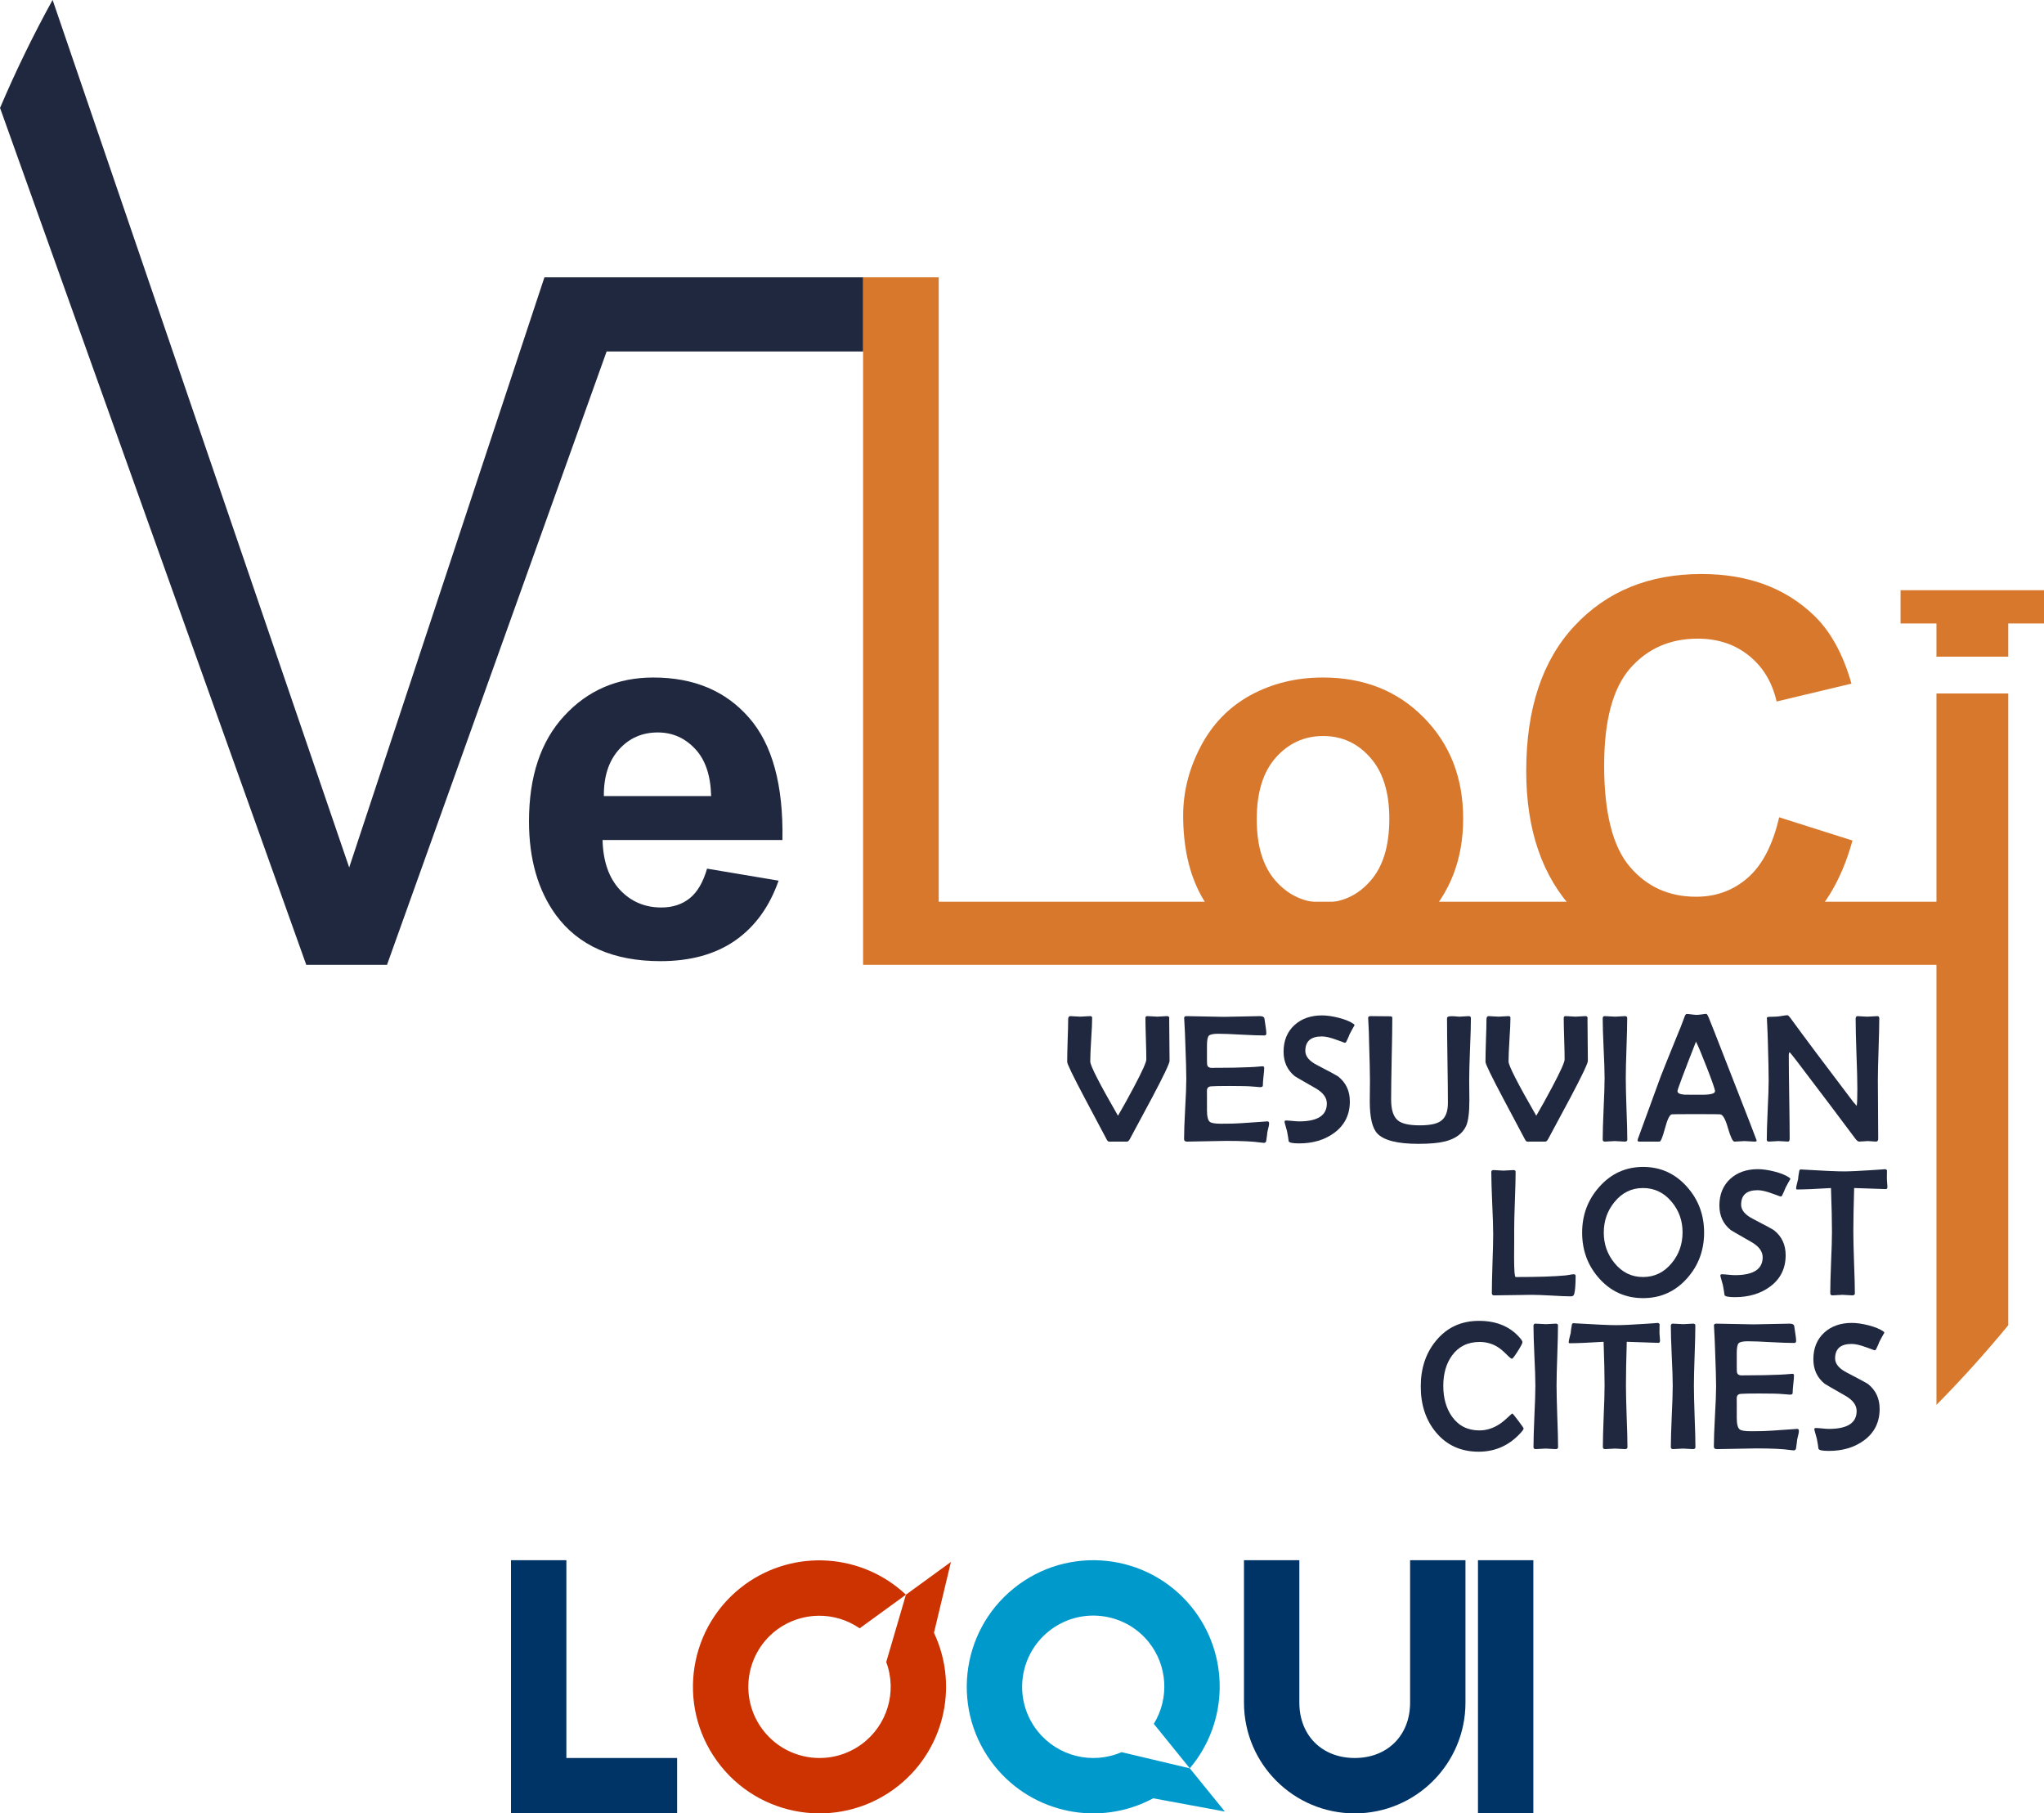 <?xml version="1.0" encoding="UTF-8" standalone="no"?>
<!-- Created with Inkscape (http://www.inkscape.org/) -->

<svg
   width="200mm"
   height="177.358mm"
   viewBox="0 0 200 177.358"
   version="1.1"
   id="svg1726"
   sodipodi:docname="veloci_loqui.svg"
   inkscape:version="1.4 (86a8ad7, 2024-10-11)"
   xml:space="preserve"
   xmlns:inkscape="http://www.inkscape.org/namespaces/inkscape"
   xmlns:sodipodi="http://sodipodi.sourceforge.net/DTD/sodipodi-0.dtd"
   xmlns="http://www.w3.org/2000/svg"
   xmlns:svg="http://www.w3.org/2000/svg"><sodipodi:namedview
     id="namedview1"
     pagecolor="#ffffff"
     bordercolor="#000000"
     borderopacity="0.25"
     inkscape:showpageshadow="2"
     inkscape:pageopacity="0.0"
     inkscape:pagecheckerboard="0"
     inkscape:deskcolor="#d1d1d1"
     inkscape:document-units="mm"
     inkscape:zoom="0.39855962"
     inkscape:cx="550.73317"
     inkscape:cy="505.57054"
     inkscape:window-width="3840"
     inkscape:window-height="2089"
     inkscape:window-x="1912"
     inkscape:window-y="-8"
     inkscape:window-maximized="1"
     inkscape:current-layer="svg1726" /><defs
     id="defs1723" /><g
     id="layer1"
     transform="matrix(0.907,0,0,0.907,-65.277,124.229)"><path
       d="m 152.964,129.592 7.91,2.508 q -1.819,6.615 -6.063,9.839 -4.217,3.197 -10.721,3.197 -8.048,0 -13.229,-5.485 -5.181,-5.512 -5.181,-15.048 0,-10.087 5.209,-15.655 5.209,-5.595 13.698,-5.595 7.414,0 12.044,4.382 2.756,2.591 4.134,7.441 l -8.075,1.929 q -0.717,-3.142 -3.004,-4.961 -2.26,-1.819 -5.512,-1.819 -4.492,0 -7.304,3.225 -2.784,3.225 -2.784,10.446 0,7.662 2.756,10.914 2.756,3.252 7.166,3.252 3.252,0 5.595,-2.067 2.343,-2.067 3.362,-6.504 z"
       style="font-weight:bold;font-size:56.444px;font-family:Arial;-inkscape-font-specification:'Arial Bold';font-variation-settings:normal;text-align:center;letter-spacing:2.117px;text-anchor:middle;display:inline;opacity:1;vector-effect:none;fill:#d7782c;fill-opacity:1;fill-rule:evenodd;stroke-width:8;stroke-linecap:butt;stroke-linejoin:miter;stroke-miterlimit:4;stroke-dasharray:none;stroke-dashoffset:0;stroke-opacity:1;-inkscape-stroke:none;stop-color:#000000;stop-opacity:1"
       id="path111303-3-5-3-0"
       transform="translate(110.94,-178.409)" /><path
       d="m 88.67,129.399 q 0,-3.859 1.902,-7.469 1.902,-3.61 5.374,-5.512 3.5,-1.902 7.8,-1.902 6.642,0 10.886,4.327 4.244,4.299 4.244,10.886 0,6.642 -4.299,11.024 -4.272,4.355 -10.776,4.355 -4.024,0 -7.689,-1.819 -3.638,-1.819 -5.54,-5.319 -1.902,-3.528 -1.902,-8.571 z m 7.937,0.413 q 0,4.355 2.067,6.67 2.067,2.315 5.099,2.315 3.032,0 5.071,-2.315 2.067,-2.315 2.067,-6.725 0,-4.299 -2.067,-6.615 -2.039,-2.315 -5.071,-2.315 -3.032,0 -5.099,2.315 -2.067,2.315 -2.067,6.67 z"
       style="font-weight:bold;font-size:56.444px;font-family:Arial;-inkscape-font-specification:'Arial Bold';font-variation-settings:normal;text-align:center;letter-spacing:2.117px;text-anchor:middle;display:inline;opacity:1;vector-effect:none;fill:#d7782c;fill-opacity:1;fill-rule:evenodd;stroke-width:8;stroke-linecap:butt;stroke-linejoin:miter;stroke-miterlimit:4;stroke-dasharray:none;stroke-dashoffset:0;stroke-opacity:1;-inkscape-stroke:none;stop-color:#000000;stop-opacity:1"
       id="path111301-29-1-0-0"
       transform="translate(110.94,-178.409)" /><path
       d="m 37.308,135.132 7.717,1.295 q -1.488,4.244 -4.713,6.477 -3.197,2.205 -8.02,2.205 -7.634,0 -11.3,-4.988 -2.894,-3.996 -2.894,-10.087 0,-7.276 3.803,-11.383 3.803,-4.134 9.619,-4.134 6.532,0 10.308,4.327 3.776,4.299 3.61,13.202 h -19.403 q 0.083,3.445 1.874,5.374 1.791,1.902 4.465,1.902 1.819,0 3.059,-0.992 1.24,-0.992 1.874,-3.197 z m 0.441,-7.827 q -0.083,-3.362 -1.736,-5.099 -1.654,-1.764 -4.024,-1.764 -2.536,0 -4.189,1.847 -1.654,1.847 -1.626,5.016 z"
       style="font-weight:bold;font-size:56.444px;font-family:Arial;-inkscape-font-specification:'Arial Bold';font-variation-settings:normal;text-align:center;letter-spacing:2.117px;text-anchor:middle;display:inline;opacity:1;vector-effect:none;fill:#1f283e;fill-opacity:1;fill-rule:evenodd;stroke-width:8;stroke-linecap:butt;stroke-linejoin:miter;stroke-miterlimit:4;stroke-dasharray:none;stroke-dashoffset:0;stroke-opacity:1;-inkscape-stroke:none;stop-color:#000000;stop-opacity:1"
       id="path111297-9-9-1-1"
       transform="translate(110.94,-178.409)" /><path
       id="path111152-4-0-3-6"
       style="font-weight:bold;font-size:56.444px;font-family:Arial;-inkscape-font-specification:'Arial Bold';font-variation-settings:normal;text-align:center;letter-spacing:2.117px;text-anchor:middle;display:inline;opacity:1;vector-effect:none;fill:#d7782c;fill-opacity:1;fill-rule:evenodd;stroke-width:8;stroke-linecap:butt;stroke-linejoin:miter;stroke-miterlimit:4;stroke-dasharray:none;stroke-dashoffset:0;stroke-opacity:1;-inkscape-stroke:none;stop-color:#000000;stop-opacity:1"
       d="m 54.141,71.354 v 8 h 5.17e-4 V 145.506 H 169.936 v 47.461 c 2.71,-2.744 5.294,-5.609 7.745,-8.587 v -68.143 h -7.745 v 22.462 H 62.3 V 71.354 H 61.757 54.142 Z M 166.064,105.102 v 3.583 h 3.872 v 3.583 h 7.745 v -3.583 h 3.873 v -3.583 z"
       transform="translate(110.94,-178.409)" /><path
       id="path111152-4-0-3-6-3"
       style="font-weight:bold;font-size:56.444px;font-family:Arial;-inkscape-font-specification:'Arial Bold';font-variation-settings:normal;text-align:center;letter-spacing:2.117px;text-anchor:middle;display:inline;opacity:1;vector-effect:none;fill:#1f283e;fill-opacity:1;fill-rule:evenodd;stroke-width:8;stroke-linecap:butt;stroke-linejoin:miter;stroke-miterlimit:4;stroke-dasharray:none;stroke-dashoffset:0;stroke-opacity:1;-inkscape-stroke:none;stop-color:#000000;stop-opacity:1"
       d="m -33.295,41.434 c -2.086,3.784 -3.978,7.672 -5.67,11.647 L -5.93,145.506 H 2.78 L 26.471,79.354 H 54.141 V 71.354 H 29.336 19.896 19.763 L -1.299,135.005 Z"
       transform="translate(110.94,-178.409)" /><g
       aria-label="VESUVIAN LOST CITIES"
       id="text5535-3"
       style="font-size:19.756px;line-height:0.8;font-family:Arial;-inkscape-font-specification:Arial;text-align:center;text-anchor:middle;display:inline;vector-effect:none;fill:#1f283e;fill-rule:evenodd;stroke-width:8;stop-color:#000000"><path
         d="m 198.144,-22.547 q 0,0.405 -1.891,3.974 -1.196,2.228 -2.392,4.457 -0.145,0.28 -0.318,0.28 h -1.939 q -0.135,0 -0.27,-0.28 -0.029,-0.058 -2.296,-4.322 -1.939,-3.656 -1.939,-3.994 0,-0.762 0.048,-2.286 0.058,-1.534 0.058,-2.296 0,-0.357 0.232,-0.357 0.183,0 0.531,0.029 0.357,0.029 0.54,0.029 0.174,0 0.531,-0.029 0.357,-0.029 0.531,-0.029 0.222,0 0.222,0.183 0,0.781 -0.106,2.354 -0.097,1.572 -0.097,2.363 0,0.656 2.99,5.846 0.791,-1.35 1.717,-3.096 1.341,-2.527 1.341,-2.971 0,-0.752 -0.048,-2.248 -0.048,-1.495 -0.048,-2.238 0,-0.193 0.212,-0.193 0.183,0 0.54,0.029 0.357,0.029 0.531,0.029 0.174,0 0.521,-0.029 0.357,-0.029 0.531,-0.029 0.212,0 0.241,0.183 -0.01,-0.068 -0.01,0.367 0,0.714 0.019,2.141 0.019,1.418 0.019,2.132 z"
         style="font-family:'Berlin Sans FB';-inkscape-font-specification:'Berlin Sans FB';text-align:end;text-anchor:end"
         id="path3833" /><path
         d="m 208.881,-15.776 q 0,0.154 -0.077,0.444 -0.087,0.367 -0.106,0.444 -0.029,0.347 -0.135,1.013 -0.048,0.174 -0.251,0.174 -0.097,0 -0.367,-0.039 -1.186,-0.174 -3.675,-0.174 -0.704,0 -2.122,0.039 -1.418,0.039 -2.122,0.039 -0.318,0 -0.318,-0.28 0,-1.08 0.116,-3.241 0.125,-2.17 0.125,-3.251 0,-1.1 -0.116,-4.1 -0.019,-0.772 -0.106,-2.305 l -0.01,-0.135 q -0.01,-0.222 0.251,-0.222 0.675,0 2.026,0.039 1.35,0.039 2.026,0.039 0.646,0 1.929,-0.039 1.293,-0.039 1.939,-0.039 0.453,0 0.492,0.28 0.203,1.273 0.203,1.582 0,0.222 -0.212,0.222 -0.82,0 -2.489,-0.087 -1.659,-0.096 -2.498,-0.096 -0.791,0 -1.003,0.212 -0.203,0.212 -0.203,1.051 v 1.437 q 0,0.588 0.029,0.685 0.087,0.299 0.502,0.299 0.116,0 0.328,-0.01 0.222,0 0.328,0 1.891,0 3.395,-0.068 0.588,-0.019 1.389,-0.096 0.203,-0.019 0.203,0.174 0,0.309 -0.077,0.945 -0.068,0.637 -0.068,0.955 0,0.174 -0.289,0.174 -0.116,0 -0.859,-0.068 -0.54,-0.058 -2.431,-0.058 -1.592,0 -2.016,0.039 -0.386,0.029 -0.444,0.405 0.01,-0.068 0.01,0.743 v 1.428 q 0,1.003 0.309,1.254 0.241,0.203 1.206,0.203 l 1.061,-0.01 q 0.675,0 3.791,-0.232 l 0.145,-0.01 q 0.193,-0.019 0.193,0.241 z"
         style="font-family:'Berlin Sans FB';-inkscape-font-specification:'Berlin Sans FB';text-align:end;text-anchor:end"
         id="path3835" /><path
         d="m 218.103,-26.396 q -0.193,0.318 -0.531,0.965 -0.106,0.299 -0.376,0.849 -0.058,0.087 -0.154,0.087 0.01,0 -0.936,-0.338 -0.936,-0.347 -1.543,-0.347 -1.775,0 -1.775,1.563 0,0.868 1.244,1.514 2.093,1.09 2.315,1.254 1.244,0.994 1.244,2.682 0,2.161 -1.707,3.405 -1.534,1.119 -3.772,1.119 -1.042,0 -1.119,-0.232 -0.039,-0.367 -0.174,-1.071 -0.077,-0.289 -0.241,-0.868 -0.029,-0.087 -0.029,-0.164 0,-0.135 0.145,-0.135 0.232,0 0.704,0.048 0.482,0.048 0.723,0.048 2.99,0 2.99,-1.929 0,-0.945 -1.206,-1.64 -2.199,-1.254 -2.248,-1.302 -1.215,-0.984 -1.215,-2.643 0,-1.794 1.177,-2.875 1.148,-1.042 2.971,-1.042 0.772,0 1.775,0.251 1.09,0.28 1.64,0.675 0.048,0.039 0.097,0.125 z"
         style="font-family:'Berlin Sans FB';-inkscape-font-specification:'Berlin Sans FB';text-align:end;text-anchor:end"
         id="path3837" /><path
         d="m 230.652,-27.158 q 0,1.119 -0.097,3.357 -0.087,2.228 -0.087,3.347 0,0.367 0.01,1.1 0.01,0.723 0.01,1.08 0,2.016 -0.376,2.797 -0.579,1.196 -2.248,1.621 -1.023,0.26 -2.884,0.26 -3.376,0 -4.428,-1.119 -0.81,-0.868 -0.81,-3.473 0,-0.318 0.01,-1.071 0.01,-0.762 0.01,-1.196 0,-1.138 -0.097,-4.196 0,-0.791 -0.087,-2.363 -0.01,-0.116 -0.01,-0.154 0,-0.203 0.251,-0.203 0.396,0 1.071,0.01 0.781,0.01 1.061,0.01 0.222,0 0.222,0.174 0,1.466 -0.068,4.408 -0.058,2.942 -0.058,4.408 0,1.659 0.743,2.248 0.637,0.521 2.344,0.521 1.553,0 2.209,-0.424 0.83,-0.531 0.83,-1.987 0,-1.524 -0.048,-4.572 -0.048,-3.058 -0.048,-4.582 0,-0.154 0.28,-0.193 0.203,-0.029 0.579,0 0.444,0.039 0.424,0.039 0.174,0 0.521,-0.029 0.357,-0.029 0.531,-0.029 0.241,0 0.241,0.212 z"
         style="font-family:'Berlin Sans FB';-inkscape-font-specification:'Berlin Sans FB';text-align:end;text-anchor:end"
         id="path3839" /><path
         d="m 243.27,-22.547 q 0,0.405 -1.891,3.974 -1.196,2.228 -2.392,4.457 -0.145,0.28 -0.318,0.28 h -1.939 q -0.135,0 -0.27,-0.28 -0.029,-0.058 -2.296,-4.322 -1.939,-3.656 -1.939,-3.994 0,-0.762 0.048,-2.286 0.058,-1.534 0.058,-2.296 0,-0.357 0.232,-0.357 0.183,0 0.531,0.029 0.357,0.029 0.54,0.029 0.174,0 0.531,-0.029 0.357,-0.029 0.531,-0.029 0.222,0 0.222,0.183 0,0.781 -0.106,2.354 -0.097,1.572 -0.097,2.363 0,0.656 2.99,5.846 0.791,-1.35 1.717,-3.096 1.341,-2.527 1.341,-2.971 0,-0.752 -0.048,-2.248 -0.048,-1.495 -0.048,-2.238 0,-0.193 0.212,-0.193 0.183,0 0.54,0.029 0.357,0.029 0.531,0.029 0.174,0 0.521,-0.029 0.357,-0.029 0.531,-0.029 0.212,0 0.241,0.183 -0.01,-0.068 -0.01,0.367 0,0.714 0.019,2.141 0.019,1.418 0.019,2.132 z"
         style="font-family:'Berlin Sans FB';-inkscape-font-specification:'Berlin Sans FB';text-align:end;text-anchor:end"
         id="path3841" /><path
         d="m 247.524,-14.039 q 0,0.203 -0.28,0.203 -0.174,0 -0.531,-0.029 -0.357,-0.029 -0.531,-0.029 -0.183,0 -0.54,0.029 -0.357,0.029 -0.531,0.029 -0.241,0 -0.241,-0.222 0,-1.1 0.097,-3.309 0.106,-2.219 0.106,-3.328 0,-1.071 -0.106,-3.212 -0.097,-2.151 -0.097,-3.222 0,-0.241 0.222,-0.241 0.183,0 0.559,0.029 0.376,0.029 0.569,0.029 0.174,0 0.521,-0.029 0.347,-0.029 0.521,-0.029 0.251,0 0.251,0.193 0,1.08 -0.077,3.241 -0.077,2.161 -0.077,3.241 0,1.109 0.077,3.328 0.087,2.219 0.087,3.328 z"
         style="font-family:'Berlin Sans FB';-inkscape-font-specification:'Berlin Sans FB';text-align:end;text-anchor:end"
         id="path3843" /><path
         d="m 261.482,-13.952 q 0,0.116 -0.232,0.116 -0.183,0 -0.54,-0.029 -0.347,-0.029 -0.531,-0.029 -0.183,0 -0.55,0.029 -0.367,0.029 -0.55,0.029 -0.27,0 -0.695,-1.457 -0.415,-1.466 -0.849,-1.486 -0.357,-0.019 -1.862,-0.019 h -1.524 q -1.592,0 -1.813,0.019 -0.347,0.029 -0.743,1.486 -0.386,1.457 -0.598,1.457 h -2.17 q -0.193,0 -0.193,-0.135 0,-0.096 0.135,-0.434 l 2.363,-6.463 q 0.299,-0.781 1.813,-4.505 0.27,-0.617 0.733,-1.862 0.116,-0.367 0.251,-0.367 0.183,0 0.54,0.048 0.357,0.048 0.54,0.048 0.174,0 0.521,-0.048 0.357,-0.058 0.521,-0.058 0.087,0 0.241,0.357 0.232,0.54 2.286,5.817 2.904,7.418 2.904,7.486 z m -4.495,-5.325 q 0,-0.28 -0.868,-2.508 -0.839,-2.161 -1.186,-2.836 -1.997,5.093 -1.997,5.334 0,0.328 0.733,0.386 0.039,0.01 0.945,0.01 h 0.994 q 1.379,0 1.379,-0.386 z"
         style="font-family:'Berlin Sans FB';-inkscape-font-specification:'Berlin Sans FB';text-align:end;text-anchor:end"
         id="path3845" /><path
         d="m 274.707,-27.158 q 0,1.109 -0.077,3.347 -0.077,2.238 -0.077,3.357 0,1.051 0.019,3.154 0.019,2.093 0.019,3.145 0,0.318 -0.241,0.318 -0.145,0 -0.434,-0.029 -0.289,-0.029 -0.434,-0.029 -0.154,0 -0.473,0.029 -0.318,0.029 -0.473,0.029 -0.174,0 -0.415,-0.318 -2.084,-2.807 -6.318,-8.373 -0.656,-0.849 -0.762,-0.945 -0.097,0 -0.097,0.395 0,1.486 0.048,4.466 0.048,2.971 0.048,4.457 0,0.318 -0.193,0.318 -0.164,0 -0.502,-0.029 -0.338,-0.029 -0.502,-0.029 -0.174,0 -0.521,0.029 -0.338,0.029 -0.511,0.029 -0.241,0 -0.241,-0.193 0,-1.061 0.097,-3.193 0.106,-2.141 0.106,-3.212 0,-1.167 -0.087,-4.206 -0.019,-0.791 -0.097,-2.373 l -0.01,-0.125 q -0.01,-0.145 0.232,-0.154 0.627,-0.01 0.984,-0.039 0.135,-0.01 0.511,-0.077 0.318,-0.058 0.502,-0.058 0.087,0 0.299,0.28 2.219,3.048 6.791,9.068 0.203,0.251 0.376,0.434 0.068,-0.405 0.068,-1.852 0,-1.254 -0.097,-3.762 -0.087,-2.508 -0.087,-3.752 0,-0.318 0.193,-0.318 0.174,0 0.521,0.029 0.357,0.029 0.531,0.029 0.183,0 0.55,-0.029 0.367,-0.029 0.55,-0.029 0.203,0 0.203,0.212 z"
         style="font-family:'Berlin Sans FB';-inkscape-font-specification:'Berlin Sans FB';text-align:end;text-anchor:end"
         id="path3847" /><path
         d="m 241.948,0.654 q 0,1.35 -0.145,1.92 -0.068,0.28 -0.338,0.28 -0.714,0 -2.141,-0.087 -1.428,-0.077 -2.141,-0.077 -0.675,0 -2.016,0.029 -1.341,0.029 -2.016,0.029 -0.241,0 -0.241,-0.241 0,-1.051 0.068,-3.174 0.077,-2.122 0.077,-3.183 0,-1.119 -0.106,-3.347 -0.097,-2.238 -0.097,-3.357 0,-0.212 0.241,-0.212 0.174,0 0.531,0.029 0.357,0.029 0.54,0.029 0.174,0 0.54,-0.029 0.367,-0.029 0.54,-0.029 0.232,0 0.232,0.183 0,1.023 -0.077,3.077 -0.077,2.055 -0.077,3.087 0,0.502 0,1.524 -0.01,1.023 -0.01,1.524 0,2.141 0.174,2.141 3.559,0 5.373,-0.174 0.087,-0.01 0.444,-0.068 0.289,-0.058 0.444,-0.058 0.203,0 0.203,0.183 z"
         style="font-family:'Berlin Sans FB';-inkscape-font-specification:'Berlin Sans FB';text-align:end;text-anchor:end"
         id="path3849" /><path
         d="m 255.81,-4.025 q 0,2.865 -1.833,4.929 -1.91,2.141 -4.746,2.141 -2.846,0 -4.746,-2.132 -1.833,-2.055 -1.833,-4.939 0,-2.855 1.852,-4.929 1.91,-2.151 4.727,-2.151 2.826,0 4.736,2.151 1.842,2.064 1.842,4.929 z m -2.325,-0.029 q 0,-1.891 -1.177,-3.289 -1.235,-1.486 -3.096,-1.486 -1.842,0 -3.068,1.505 -1.158,1.408 -1.158,3.299 0,1.881 1.158,3.289 1.225,1.505 3.068,1.505 1.871,0 3.106,-1.505 1.167,-1.408 1.167,-3.318 z"
         style="font-family:'Berlin Sans FB';-inkscape-font-specification:'Berlin Sans FB';text-align:end;text-anchor:end"
         id="path3851" /><path
         d="m 265.119,-9.812 q -0.193,0.318 -0.531,0.965 -0.106,0.299 -0.376,0.849 -0.058,0.087 -0.154,0.087 0.01,0 -0.936,-0.338 -0.936,-0.347 -1.543,-0.347 -1.775,0 -1.775,1.563 0,0.868 1.244,1.514 2.093,1.09 2.315,1.254 1.244,0.994 1.244,2.682 0,2.161 -1.707,3.405 -1.534,1.119 -3.772,1.119 -1.042,0 -1.119,-0.232 -0.039,-0.367 -0.174,-1.071 -0.077,-0.289 -0.241,-0.868 -0.029,-0.087 -0.029,-0.164 0,-0.135 0.145,-0.135 0.232,0 0.704,0.048 0.482,0.048 0.723,0.048 2.99,0 2.99,-1.929 0,-0.945 -1.206,-1.64 -2.199,-1.254 -2.248,-1.302 -1.215,-0.984 -1.215,-2.643 0,-1.794 1.177,-2.875 1.148,-1.042 2.971,-1.042 0.772,0 1.775,0.251 1.09,0.28 1.64,0.675 0.048,0.039 0.097,0.125 z"
         style="font-family:'Berlin Sans FB';-inkscape-font-specification:'Berlin Sans FB';text-align:end;text-anchor:end"
         id="path3853" /><path
         d="m 275.585,-8.964 q 0,0.251 -0.174,0.251 -0.27,0 -3.415,-0.116 -0.087,2.942 -0.087,4.717 0,1.109 0.077,3.328 0.087,2.219 0.087,3.328 0,0.203 -0.28,0.203 -0.174,0 -0.531,-0.029 -0.357,-0.029 -0.54,-0.029 -0.174,0 -0.531,0.029 -0.357,0.029 -0.531,0.029 -0.241,0 -0.241,-0.241 0,-1.1 0.087,-3.299 0.097,-2.209 0.097,-3.318 0,-1.717 -0.106,-4.717 -2.489,0.154 -3.646,0.154 -0.116,0 -0.116,-0.096 0,-0.174 0.087,-0.502 0.106,-0.424 0.125,-0.502 0.019,-0.338 0.135,-0.936 0.048,-0.125 0.164,-0.125 l 0.116,0.01 q 3.415,0.203 4.505,0.203 0.965,0 3.154,-0.145 1.495,-0.096 1.244,-0.096 0.251,0 0.28,0.174 -0.019,-0.106 -0.019,0.936 0,0.125 0.029,0.395 0.029,0.26 0.029,0.395 z"
         style="font-family:'Berlin Sans FB';-inkscape-font-specification:'Berlin Sans FB';text-align:end;text-anchor:end"
         id="path3855" /><path
         d="m 236.334,17.102 q 0,0.116 -0.183,0.328 -1.881,2.18 -4.659,2.18 -2.894,0 -4.63,-2.113 -1.621,-1.968 -1.621,-4.92 0,-2.952 1.65,-4.939 1.756,-2.141 4.64,-2.141 2.923,0 4.524,1.977 0.154,0.203 0.154,0.338 0,0.164 -0.511,0.974 -0.511,0.801 -0.617,0.801 -0.125,0 -0.588,-0.473 -0.569,-0.579 -1.071,-0.868 -0.83,-0.473 -1.833,-0.473 -1.91,0 -2.971,1.457 -0.945,1.302 -0.945,3.28 0,1.977 0.936,3.309 1.061,1.495 2.961,1.495 0.945,0 1.823,-0.473 0.579,-0.309 1.177,-0.878 0.502,-0.473 0.55,-0.473 0.058,0 0.637,0.772 0.579,0.762 0.579,0.839 z"
         style="font-family:'Berlin Sans FB';-inkscape-font-specification:'Berlin Sans FB';text-align:end;text-anchor:end"
         id="path3857" /><path
         d="m 240.057,19.128 q 0,0.203 -0.28,0.203 -0.174,0 -0.531,-0.029 -0.357,-0.029 -0.531,-0.029 -0.183,0 -0.54,0.029 -0.357,0.029 -0.531,0.029 -0.241,0 -0.241,-0.222 0,-1.1 0.097,-3.309 0.106,-2.219 0.106,-3.328 0,-1.071 -0.106,-3.212 -0.097,-2.151 -0.097,-3.222 0,-0.241 0.222,-0.241 0.183,0 0.559,0.029 0.376,0.029 0.569,0.029 0.174,0 0.521,-0.029 0.347,-0.029 0.521,-0.029 0.251,0 0.251,0.193 0,1.08 -0.077,3.241 -0.077,2.161 -0.077,3.241 0,1.109 0.077,3.328 0.087,2.219 0.087,3.328 z"
         style="font-family:'Berlin Sans FB';-inkscape-font-specification:'Berlin Sans FB';text-align:end;text-anchor:end"
         id="path3859" /><path
         d="m 251.054,7.62 q 0,0.251 -0.174,0.251 -0.27,0 -3.415,-0.116 -0.087,2.942 -0.087,4.717 0,1.109 0.077,3.328 0.087,2.219 0.087,3.328 0,0.203 -0.28,0.203 -0.174,0 -0.531,-0.029 -0.357,-0.029 -0.54,-0.029 -0.174,0 -0.531,0.029 -0.357,0.029 -0.531,0.029 -0.241,0 -0.241,-0.241 0,-1.1 0.087,-3.299 0.097,-2.209 0.097,-3.318 0,-1.717 -0.106,-4.717 -2.489,0.154 -3.646,0.154 -0.116,0 -0.116,-0.096 0,-0.174 0.087,-0.502 0.106,-0.424 0.125,-0.502 0.019,-0.338 0.135,-0.936 0.048,-0.125 0.164,-0.125 l 0.116,0.01 q 3.415,0.203 4.505,0.203 0.965,0 3.154,-0.145 1.495,-0.096 1.244,-0.096 0.251,0 0.28,0.174 -0.019,-0.106 -0.019,0.936 0,0.125 0.029,0.395 0.029,0.26 0.029,0.395 z"
         style="font-family:'Berlin Sans FB';-inkscape-font-specification:'Berlin Sans FB';text-align:end;text-anchor:end"
         id="path3861" /><path
         d="m 254.874,19.128 q 0,0.203 -0.28,0.203 -0.174,0 -0.531,-0.029 -0.357,-0.029 -0.531,-0.029 -0.183,0 -0.54,0.029 -0.357,0.029 -0.531,0.029 -0.241,0 -0.241,-0.222 0,-1.1 0.097,-3.309 0.106,-2.219 0.106,-3.328 0,-1.071 -0.106,-3.212 -0.097,-2.151 -0.097,-3.222 0,-0.241 0.222,-0.241 0.183,0 0.559,0.029 0.376,0.029 0.569,0.029 0.174,0 0.521,-0.029 0.347,-0.029 0.521,-0.029 0.251,0 0.251,0.193 0,1.08 -0.077,3.241 -0.077,2.161 -0.077,3.241 0,1.109 0.077,3.328 0.087,2.219 0.087,3.328 z"
         style="font-family:'Berlin Sans FB';-inkscape-font-specification:'Berlin Sans FB';text-align:end;text-anchor:end"
         id="path3863" /><path
         d="m 266.035,17.392 q 0,0.154 -0.077,0.444 -0.087,0.367 -0.106,0.444 -0.029,0.347 -0.135,1.013 -0.048,0.174 -0.251,0.174 -0.097,0 -0.367,-0.039 -1.187,-0.174 -3.675,-0.174 -0.704,0 -2.122,0.039 -1.418,0.039 -2.122,0.039 -0.318,0 -0.318,-0.28 0,-1.08 0.116,-3.241 0.125,-2.17 0.125,-3.251 0,-1.1 -0.116,-4.1 -0.019,-0.772 -0.106,-2.305 l -0.01,-0.135 q -0.01,-0.222 0.251,-0.222 0.675,0 2.026,0.039 1.35,0.039 2.026,0.039 0.646,0 1.929,-0.039 1.293,-0.039 1.939,-0.039 0.453,0 0.492,0.28 0.203,1.273 0.203,1.582 0,0.222 -0.212,0.222 -0.82,0 -2.489,-0.087 -1.659,-0.096 -2.498,-0.096 -0.791,0 -1.003,0.212 -0.203,0.212 -0.203,1.051 v 1.437 q 0,0.588 0.029,0.685 0.087,0.299 0.502,0.299 0.116,0 0.328,-0.01 0.222,0 0.328,0 1.891,0 3.395,-0.068 0.588,-0.019 1.389,-0.096 0.203,-0.019 0.203,0.174 0,0.309 -0.077,0.945 -0.068,0.637 -0.068,0.955 0,0.174 -0.289,0.174 -0.116,0 -0.859,-0.068 -0.54,-0.058 -2.431,-0.058 -1.592,0 -2.016,0.039 -0.386,0.029 -0.444,0.405 0.01,-0.068 0.01,0.743 v 1.428 q 0,1.003 0.309,1.254 0.241,0.203 1.206,0.203 l 1.061,-0.01 q 0.675,0 3.791,-0.232 l 0.145,-0.01 q 0.193,-0.019 0.193,0.241 z"
         style="font-family:'Berlin Sans FB';-inkscape-font-specification:'Berlin Sans FB';text-align:end;text-anchor:end"
         id="path3865" /><path
         d="m 275.257,6.771 q -0.193,0.318 -0.531,0.965 -0.106,0.299 -0.376,0.849 -0.058,0.087 -0.154,0.087 0.01,0 -0.936,-0.338 -0.936,-0.347 -1.543,-0.347 -1.775,0 -1.775,1.563 0,0.868 1.244,1.514 2.093,1.09 2.315,1.254 1.244,0.994 1.244,2.682 0,2.161 -1.707,3.405 -1.534,1.119 -3.772,1.119 -1.042,0 -1.119,-0.232 -0.039,-0.367 -0.174,-1.071 -0.077,-0.289 -0.241,-0.868 -0.029,-0.087 -0.029,-0.164 0,-0.135 0.145,-0.135 0.232,0 0.704,0.048 0.482,0.048 0.723,0.048 2.99,0 2.99,-1.929 0,-0.945 -1.206,-1.64 -2.199,-1.254 -2.248,-1.302 -1.215,-0.984 -1.215,-2.643 0,-1.794 1.177,-2.875 1.148,-1.042 2.971,-1.042 0.772,0 1.775,0.251 1.09,0.28 1.64,0.675 0.048,0.039 0.097,0.125 z"
         style="font-family:'Berlin Sans FB';-inkscape-font-specification:'Berlin Sans FB';text-align:end;text-anchor:end"
         id="path3867" /></g></g><g
     inkscape:label="Layer 1"
     id="layer1-9"
     transform="matrix(0.387,0,0,0.387,50,62.458)"><path
       id="path2"
       style="font-variation-settings:normal;opacity:1;vector-effect:none;fill:#cc3300;fill-opacity:1;stroke-width:0.5;stroke-linecap:butt;stroke-linejoin:miter;stroke-miterlimit:4;stroke-dasharray:none;stroke-dashoffset:0;stroke-opacity:1;-inkscape-stroke:none;paint-order:fill markers stroke"
       d="m 59.193,239.11 c -14.297,10.388 -17.467,30.399 -7.079,44.697 10.388,14.298 30.4,17.467 44.697,7.08 12.432,-9.036 16.685,-25.634 10.129,-39.535 l 4.291,-17.912 -11.377,8.279 -4.981,17.019 c 2.809,7.566 0.238,16.077 -6.29,20.823 -8.043,5.843 -19.3,4.06 -25.143,-3.983 -5.843,-8.043 -4.06,-19.299 3.982,-25.142 6.171,-4.446 14.47,-4.534 20.733,-0.219 l 11.698,-8.499 C 88.676,231.218 71.62,230.123 59.193,239.11 Z"
       sodipodi:nodetypes="ccccccccccccc" /><path
       id="path2-8"
       style="font-variation-settings:normal;vector-effect:none;fill:#0099cc;fill-opacity:1;stroke-width:0.5;stroke-linecap:butt;stroke-linejoin:miter;stroke-miterlimit:4;stroke-dasharray:none;stroke-dashoffset:0;stroke-opacity:1;-inkscape-stroke:none;paint-order:fill markers stroke"
       d="m 172.1,244.864 c -11.122,-13.734 -31.272,-15.852 -45.006,-4.73 -13.735,11.122 -15.853,31.272 -4.731,45.007 9.675,11.942 26.472,15.32 40.011,8.046 l 18.112,3.348 -8.863,-10.928 -17.257,-4.083 c -7.409,3.201 -16.043,1.079 -21.124,-5.192 -6.256,-7.726 -5.065,-19.061 2.661,-25.317 7.726,-6.256 19.06,-5.065 25.316,2.661 4.763,5.93 5.285,14.213 1.304,20.693 l 9.099,11.238 c 9.901,-11.712 10.101,-28.801 0.477,-40.741 z"
       sodipodi:nodetypes="ccccccccccccc" /><path
       id="rect3"
       style="font-variation-settings:normal;opacity:1;fill:#003366;fill-opacity:1;stroke:none;stroke-width:12.522;stroke-linecap:round;stroke-linejoin:miter;stroke-miterlimit:4;stroke-dasharray:none;stroke-dashoffset:0;stroke-opacity:1;paint-order:fill markers stroke"
       d="M 0,233 V 297 H 14 42 V 283 H 14 v -50 z" /><path
       id="rect3-7"
       style="font-variation-settings:normal;fill:#003366;fill-opacity:1;stroke:none;stroke-width:12.522;stroke-linecap:round;stroke-linejoin:miter;stroke-miterlimit:4;stroke-dasharray:none;stroke-dashoffset:0;stroke-opacity:1;paint-order:fill markers stroke"
       d="M 244.485,233 V 297 h 14 v -64 z"
       sodipodi:nodetypes="ccccc" /><path
       id="rect3-7-5"
       style="font-variation-settings:normal;fill:#003366;fill-opacity:1;stroke:none;stroke-width:9.391;stroke-linecap:round;stroke-linejoin:miter;stroke-miterlimit:4;stroke-dasharray:none;stroke-dashoffset:0;stroke-opacity:1;paint-order:fill markers stroke"
       d="m 185.324,233 v 36 c 9e-5,15.464 12.536,28 28,28 15.464,2e-4 28,-12.536 28,-28 V 233 h -14 v 36 c 7e-5,8.284 -5.716,14 -14.001,14 -8.284,-2.2e-4 -14,-5.716 -14,-14 V 233 Z" /></g></svg>
